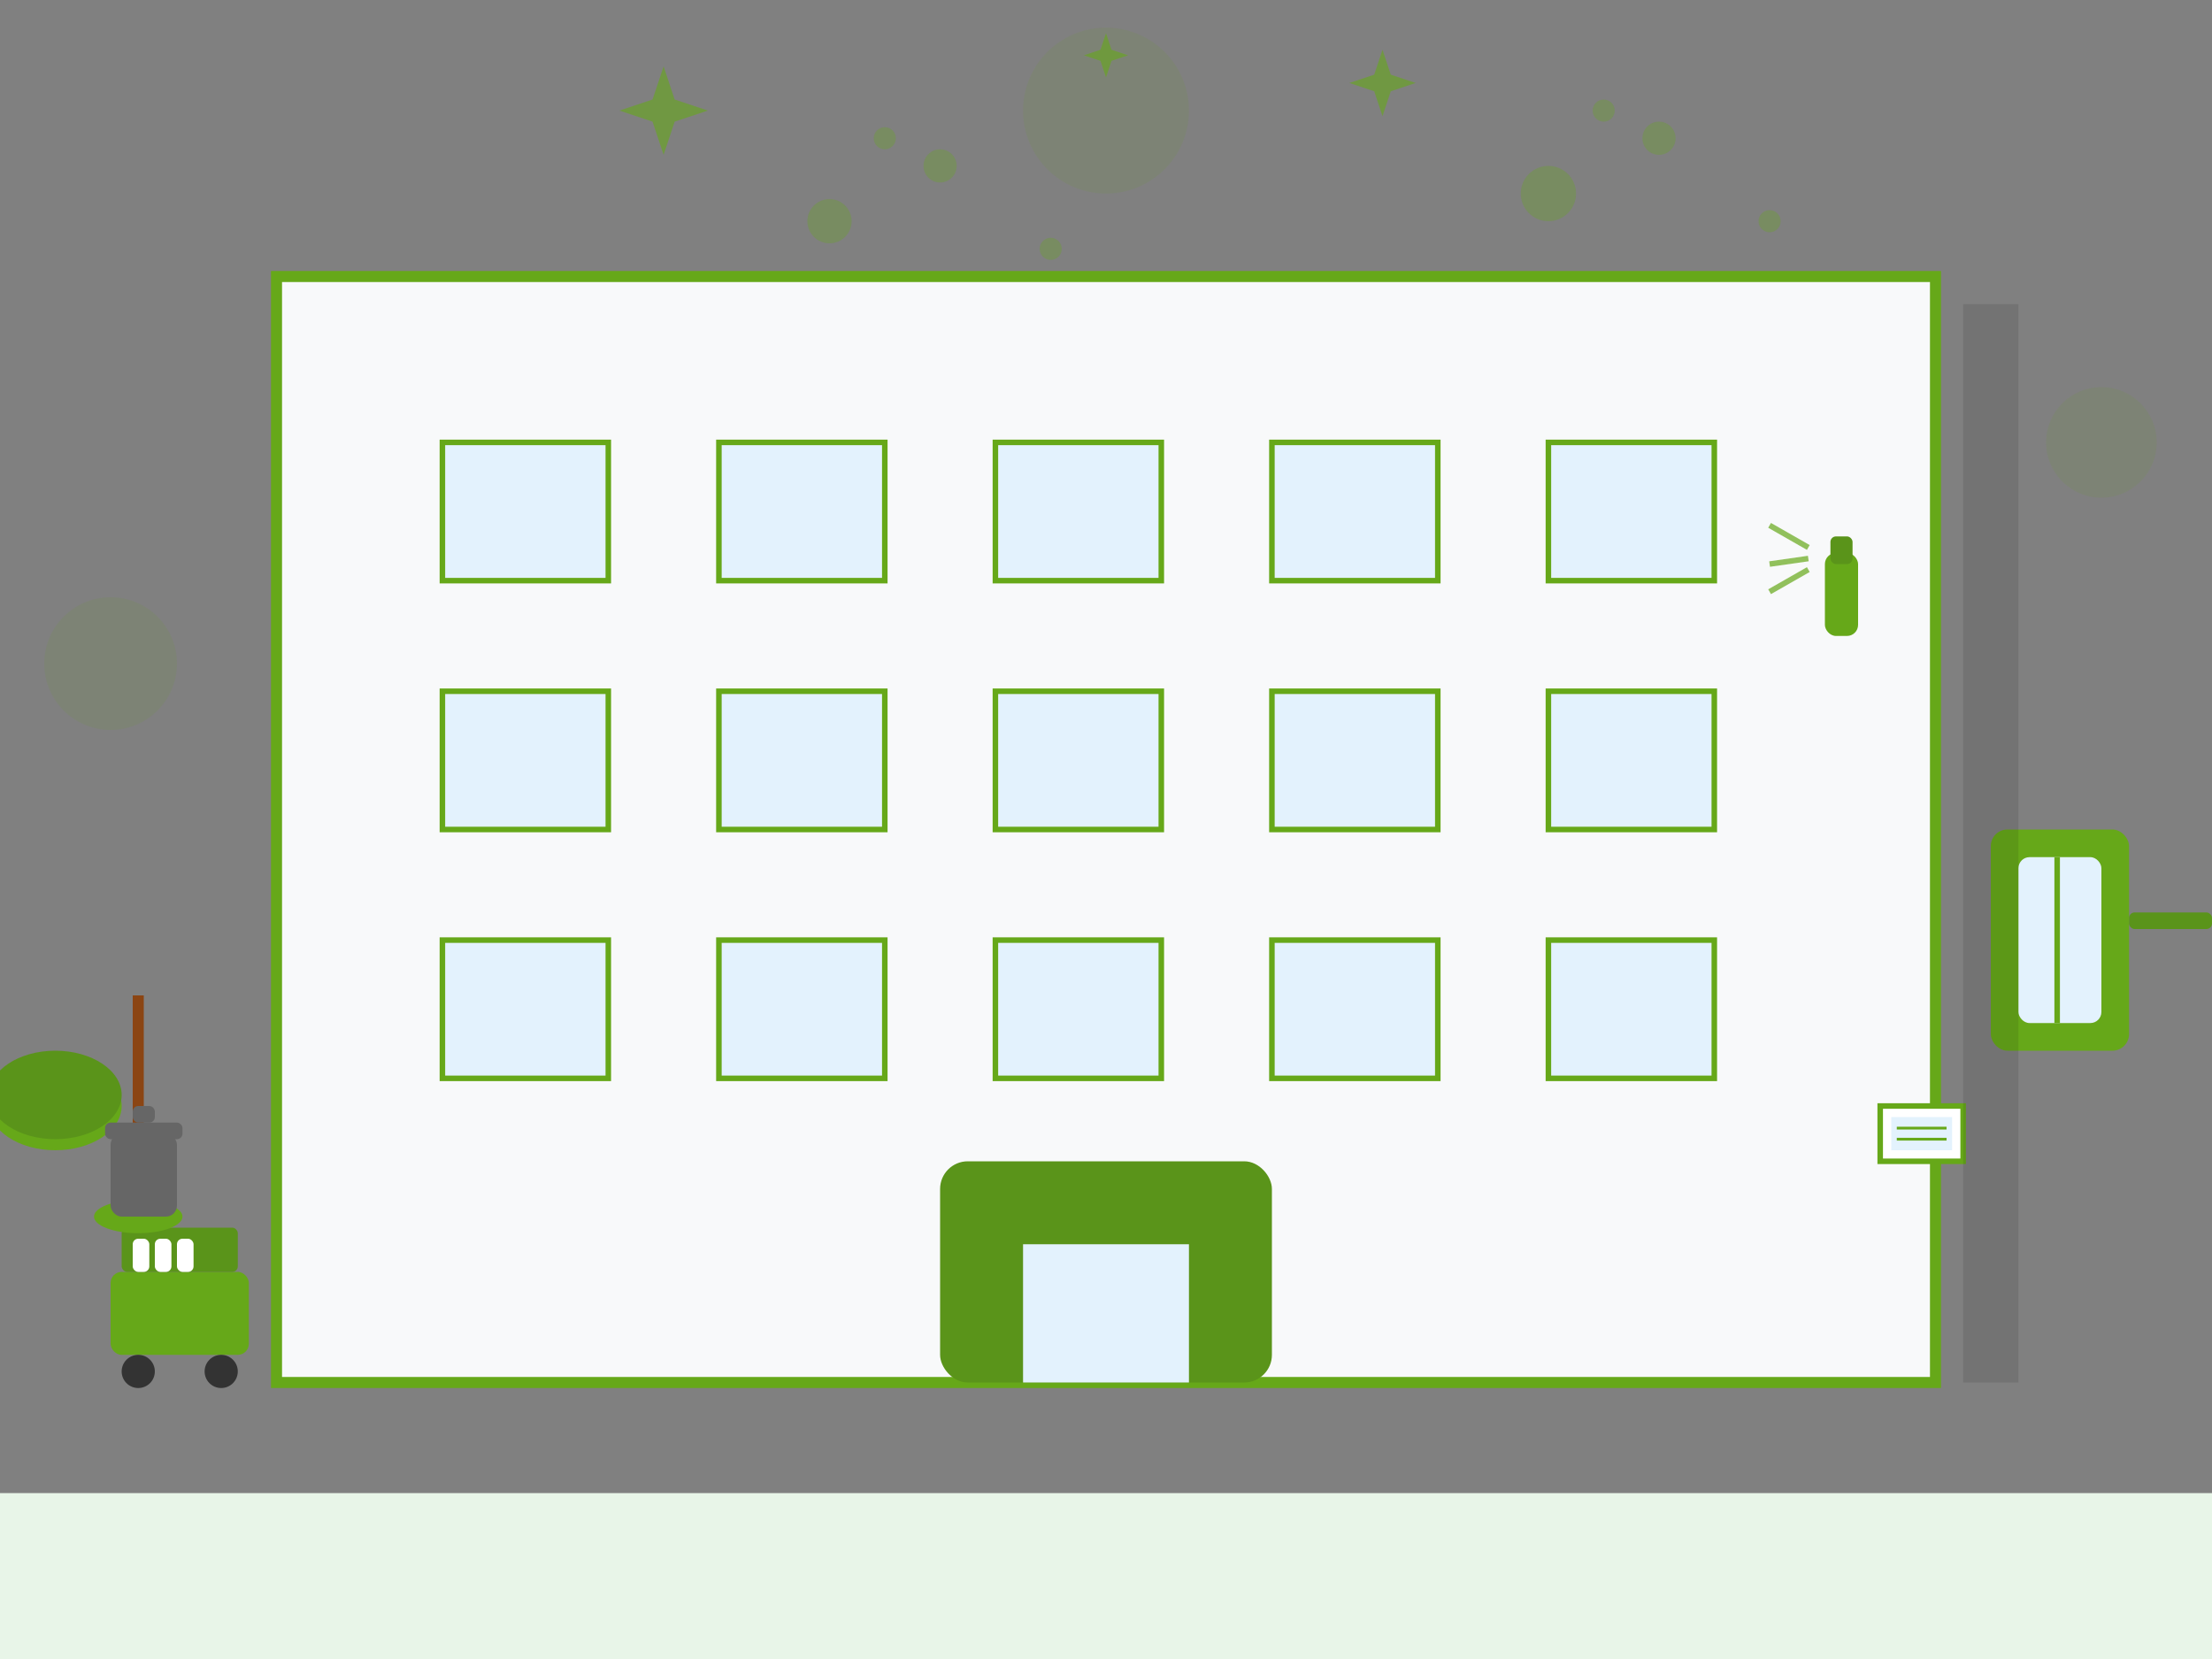 <svg width="400" height="300" viewBox="0 0 400 300" fill="none" xmlns="http://www.w3.org/2000/svg">
  <rect x="0" y="0" width="400" height="300" fill="#808080" stroke="none"/>
  <!-- Office Building -->
  <rect x="50" y="50" width="300" height="200" fill="#f8f9fa" stroke="#66a819" stroke-width="2"/>
  
  <!-- Windows Grid -->
  <g stroke="#66a819" stroke-width="1" fill="#e3f2fd">
    <!-- First Row -->
    <rect x="80" y="80" width="30" height="25"/>
    <rect x="130" y="80" width="30" height="25"/>
    <rect x="180" y="80" width="30" height="25"/>
    <rect x="230" y="80" width="30" height="25"/>
    <rect x="280" y="80" width="30" height="25"/>
    
    <!-- Second Row -->
    <rect x="80" y="125" width="30" height="25"/>
    <rect x="130" y="125" width="30" height="25"/>
    <rect x="180" y="125" width="30" height="25"/>
    <rect x="230" y="125" width="30" height="25"/>
    <rect x="280" y="125" width="30" height="25"/>
    
    <!-- Third Row -->
    <rect x="80" y="170" width="30" height="25"/>
    <rect x="130" y="170" width="30" height="25"/>
    <rect x="180" y="170" width="30" height="25"/>
    <rect x="230" y="170" width="30" height="25"/>
    <rect x="280" y="170" width="30" height="25"/>
  </g>
  
  <!-- Entrance -->
  <rect x="170" y="210" width="60" height="40" fill="#5a941a" rx="5"/>
  <rect x="185" y="225" width="30" height="25" fill="#e3f2fd"/>
  
  <!-- Office Cleaning Elements -->
  <!-- Cleaning Cart -->
  <g transform="translate(20, 230)">
    <rect x="0" y="0" width="25" height="15" fill="#66a819" rx="2"/>
    <rect x="2" y="-8" width="21" height="8" fill="#5a941a" rx="1"/>
    <circle cx="5" cy="18" r="3" fill="#333"/>
    <circle cx="20" cy="18" r="3" fill="#333"/>
    <!-- Cleaning supplies -->
    <rect x="4" y="-6" width="3" height="6" fill="#fff" rx="1"/>
    <rect x="8" y="-6" width="3" height="6" fill="#fff" rx="1"/>
    <rect x="12" y="-6" width="3" height="6" fill="#fff" rx="1"/>
  </g>
  
  <!-- Window Cleaner -->
  <g transform="translate(360, 150)">
    <rect x="0" y="0" width="25" height="40" fill="#66a819" rx="3"/>
    <rect x="5" y="5" width="15" height="30" fill="#e3f2fd" rx="2"/>
    <line x1="12" y1="5" x2="12" y2="35" stroke="#66a819" stroke-width="1"/>
    <!-- Handle -->
    <rect x="25" y="15" width="15" height="3" fill="#5a941a" rx="1"/>
  </g>
  
  <!-- Mop and Bucket -->
  <g transform="translate(10, 180)">
    <!-- Bucket -->
    <ellipse cx="0" cy="20" rx="12" ry="8" fill="#66a819"/>
    <ellipse cx="0" cy="18" rx="12" ry="8" fill="#5a941a"/>
    <!-- Mop -->
    <line x1="15" y1="0" x2="15" y2="35" stroke="#8b4513" stroke-width="2"/>
    <ellipse cx="15" cy="40" rx="8" ry="3" fill="#66a819"/>
  </g>
  
  <!-- Cleaning Spray Effects -->
  <g transform="translate(330, 100)">
    <rect x="0" y="0" width="6" height="15" fill="#66a819" rx="2"/>
    <rect x="1" y="-3" width="4" height="5" fill="#5a941a" rx="1"/>
    <!-- Spray lines -->
    <line x1="-3" y1="-1" x2="-10" y2="-5" stroke="#66a819" stroke-width="1" opacity="0.7"/>
    <line x1="-3" y1="1" x2="-10" y2="2" stroke="#66a819" stroke-width="1" opacity="0.7"/>
    <line x1="-3" y1="3" x2="-10" y2="7" stroke="#66a819" stroke-width="1" opacity="0.7"/>
  </g>
  
  <!-- Cleaning Bubbles -->
  <circle cx="150" cy="40" r="4" fill="#66a819" opacity="0.3"/>
  <circle cx="170" cy="30" r="3" fill="#66a819" opacity="0.3"/>
  <circle cx="190" cy="45" r="2" fill="#66a819" opacity="0.3"/>
  <circle cx="160" cy="25" r="2" fill="#66a819" opacity="0.3"/>
  
  <circle cx="280" cy="35" r="5" fill="#66a819" opacity="0.3"/>
  <circle cx="300" cy="25" r="3" fill="#66a819" opacity="0.3"/>
  <circle cx="320" cy="40" r="2" fill="#66a819" opacity="0.3"/>
  <circle cx="290" cy="20" r="2" fill="#66a819" opacity="0.3"/>
  
  <!-- Sparkles -->
  <g transform="translate(120, 20)">
    <path d="M0 -8L2 -2L8 0L2 2L0 8L-2 2L-8 0L-2 -2Z" fill="#66a819" opacity="0.6"/>
  </g>
  <g transform="translate(250, 15)">
    <path d="M0 -6L1.5 -1.5L6 0L1.5 1.5L0 6L-1.5 1.5L-6 0L-1.5 -1.5Z" fill="#66a819" opacity="0.6"/>
  </g>
  <g transform="translate(200, 10)">
    <path d="M0 -4L1 -1L4 0L1 1L0 4L-1 1L-4 0L-1 -1Z" fill="#66a819" opacity="0.6"/>
  </g>
  
  <!-- Office Supplies Being Cleaned -->
  <g transform="translate(340, 200)">
    <rect x="0" y="0" width="15" height="10" fill="#fff" stroke="#66a819" stroke-width="1"/>
    <rect x="2" y="2" width="11" height="6" fill="#e3f2fd"/>
    <line x1="3" y1="4" x2="12" y2="4" stroke="#66a819" stroke-width="0.5"/>
    <line x1="3" y1="6" x2="12" y2="6" stroke="#66a819" stroke-width="0.5"/>
  </g>
  
  <!-- Trash Can -->
  <g transform="translate(20, 200)">
    <rect x="0" y="5" width="12" height="15" fill="#666" rx="2"/>
    <rect x="-1" y="3" width="14" height="3" fill="#666" rx="1"/>
    <rect x="4" y="0" width="4" height="3" fill="#666" rx="1"/>
  </g>
  
  <!-- Ground -->
  <rect x="0" y="270" width="400" height="30" fill="#e8f5e8"/>
  
  <!-- Decorative Elements -->
  <circle cx="200" cy="20" r="15" fill="#66a819" opacity="0.1"/>
  <circle cx="380" cy="80" r="10" fill="#66a819" opacity="0.1"/>
  <circle cx="20" cy="120" r="12" fill="#66a819" opacity="0.1"/>
  
  <!-- Building Shadow -->
  <rect x="355" y="55" width="10" height="195" fill="#000" opacity="0.1"/>
</svg>
